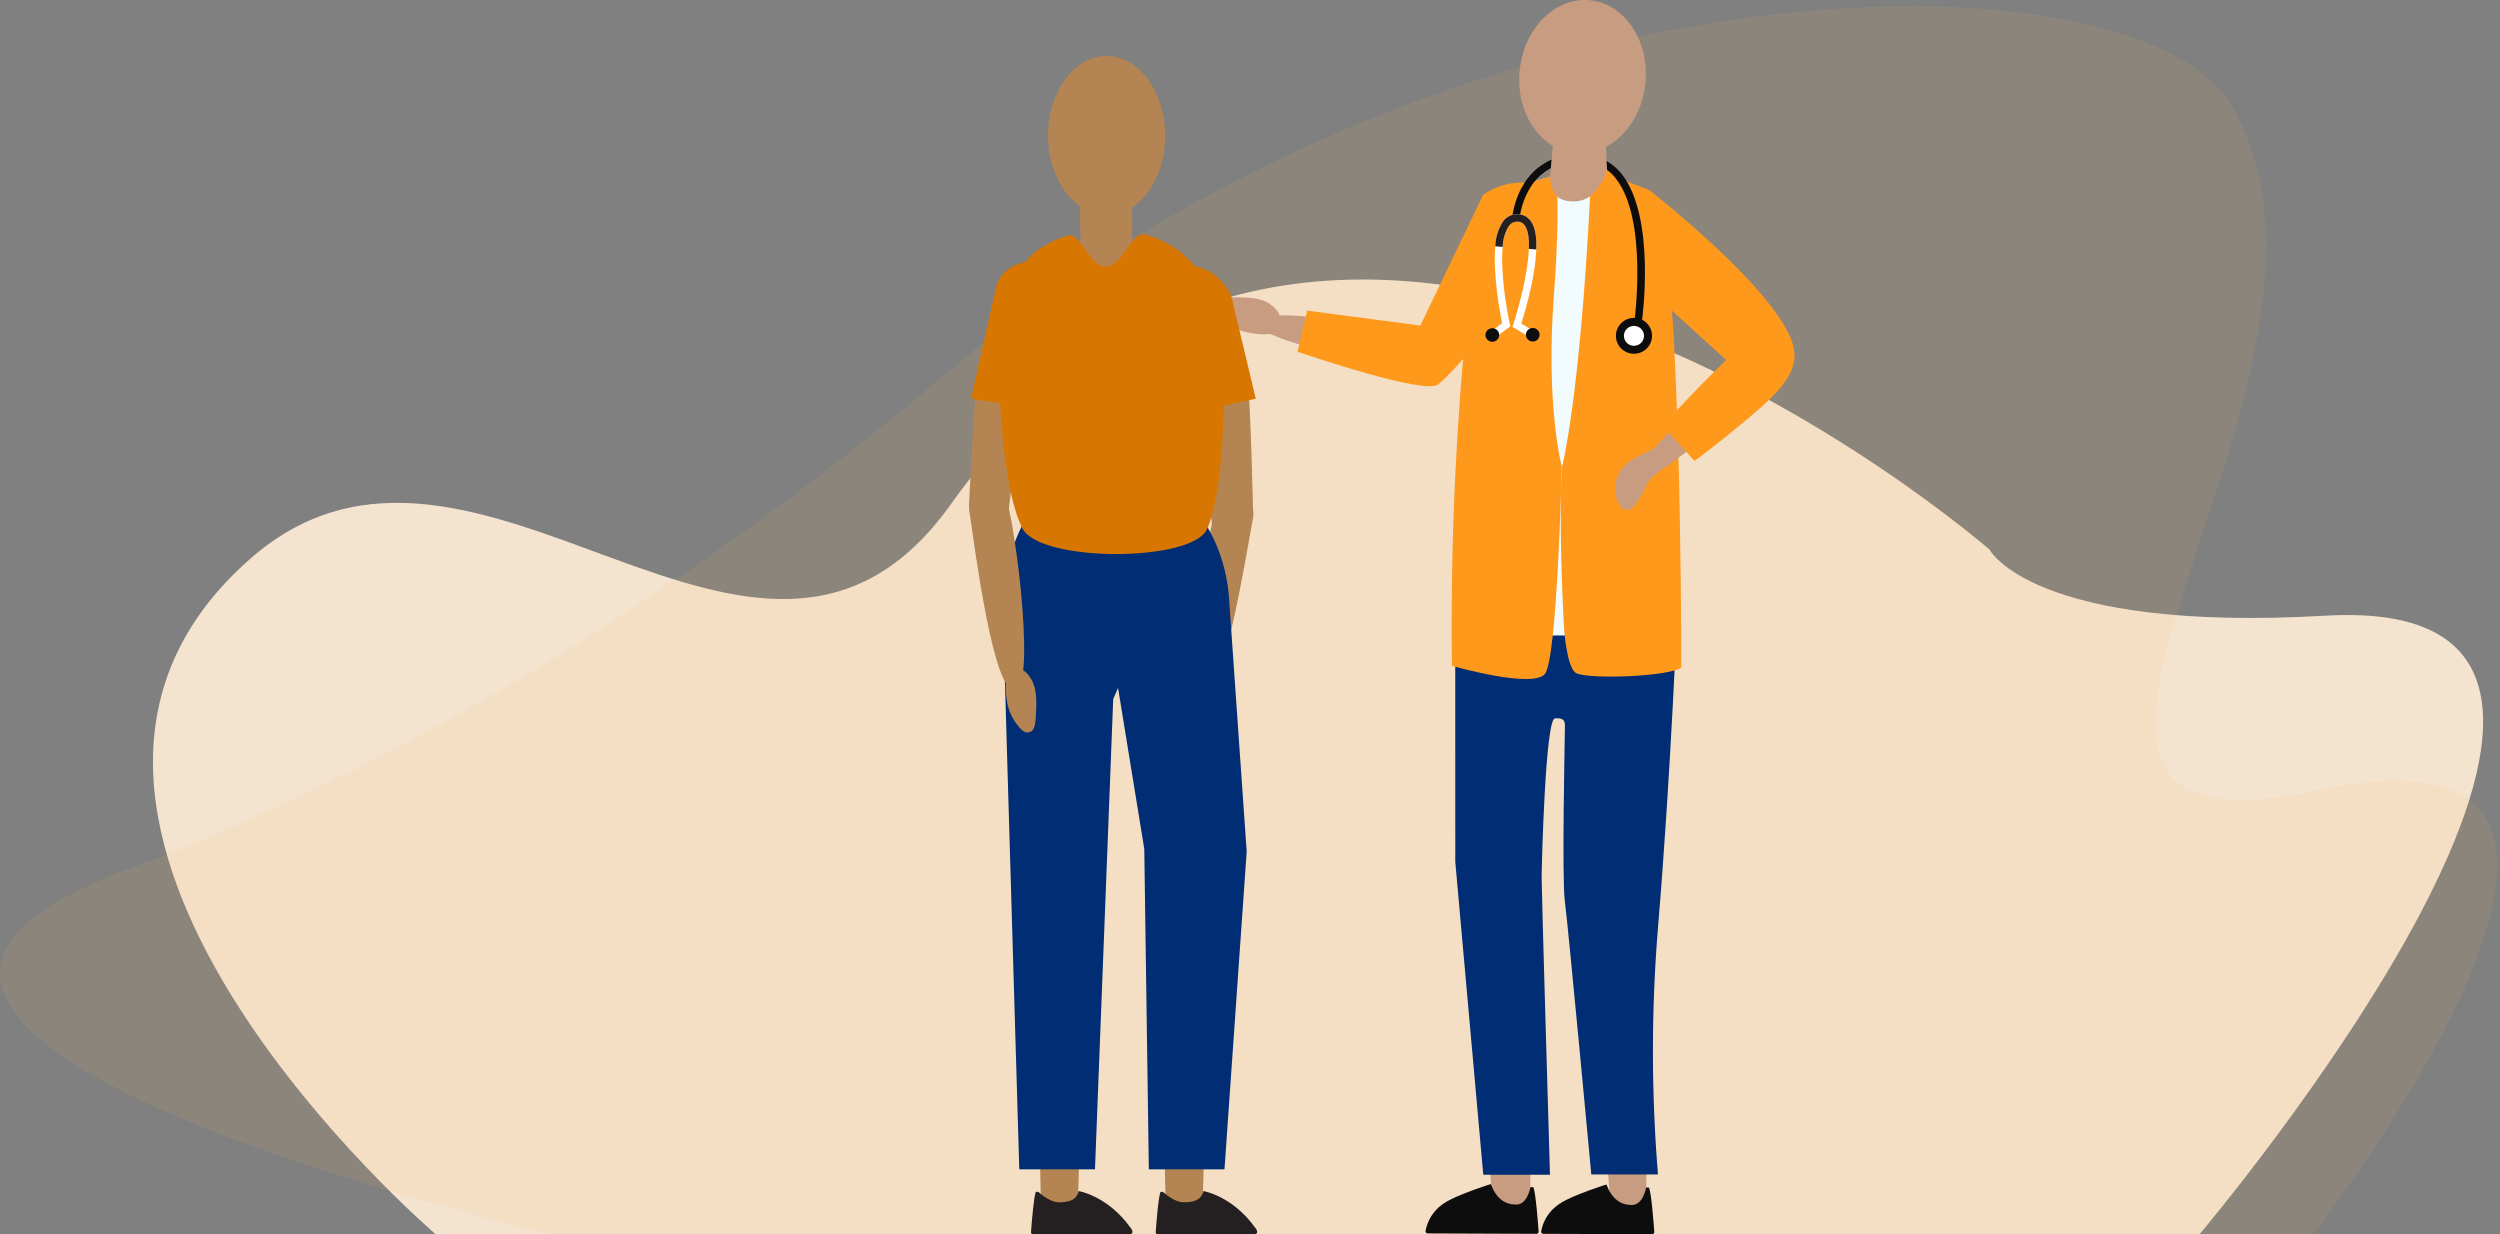 <svg width="796" height="393" viewBox="0 0 796 393" fill="none" xmlns="http://www.w3.org/2000/svg">
<rect x="0" y="0" width="796" height="393" fill="#808080" stroke="none"/>
<path opacity="0.9" d="M633.534 175.097C633.534 175.097 647.498 201.407 740.353 196.035C873.378 188.286 700.317 393 700.317 393H138.723C138.723 393 -15.403 261.28 79.695 177.902C151.623 114.779 241.537 246.636 302.789 160.505C422.934 -8.456 633.515 175.029 633.515 175.029" fill="#FFEDD7"/>
<path opacity="0.1" d="M710.577 33.724C760.991 120.084 613.171 278.354 737.438 251.743C867.873 223.816 736.451 393 736.451 393H176.168C176.168 393 -102.3 329.955 40.976 276.68C139.6 239.974 232.771 176.98 299.371 120.46C462.392 -17.894 680.332 -17.894 710.48 33.724" fill="#FFB860"/>
<g clip-path="url(#clip0_2323_8014)">
<path d="M512.853 384.561C512.229 376.889 511.813 370.855 511.902 369.542C512.199 365.323 516.001 362.638 518.571 363.08C521.14 363.523 524.408 368.539 524.2 371.696V384.06L512.853 384.561Z" fill="#C79C80"/>
<path d="M475.29 384.65C474.696 376.963 474.295 370.929 474.399 369.616C474.726 365.382 478.721 362.682 481.41 363.11C484.098 363.538 487.484 368.539 487.247 371.696V384.074L475.29 384.65Z" fill="#C79C80"/>
<path d="M453.888 391.923C453.876 392.02 453.884 392.119 453.912 392.213C453.94 392.307 453.987 392.394 454.051 392.469C454.113 392.547 454.192 392.611 454.282 392.654C454.372 392.698 454.471 392.72 454.571 392.72L489.207 392.852C489.304 392.851 489.4 392.829 489.488 392.789C489.576 392.749 489.655 392.691 489.719 392.619C489.784 392.546 489.832 392.462 489.862 392.37C489.891 392.278 489.901 392.181 489.891 392.085C489.697 389.297 488.955 379.56 488.197 377.981H487.291C487.291 377.981 486.371 383.558 482.761 383.543C479.152 383.528 476.449 381.669 474.667 377.007C474.667 377.007 472.439 377.701 469.646 378.704C468.577 379.102 467.404 379.545 466.245 380.002L465.428 380.327C464.255 380.814 463.126 381.301 462.116 381.802C461.125 382.271 460.176 382.824 459.279 383.455C456.443 385.481 454.51 388.522 453.888 391.938" fill="#0D0D0D"/>
<path d="M490.708 392.056C490.694 392.155 490.702 392.257 490.73 392.353C490.758 392.45 490.806 392.539 490.871 392.616C490.935 392.691 491.015 392.75 491.105 392.791C491.195 392.832 491.292 392.853 491.391 392.852L526.027 392.985C526.124 392.986 526.22 392.966 526.309 392.927C526.398 392.889 526.477 392.833 526.543 392.762C526.609 392.691 526.659 392.607 526.69 392.516C526.722 392.425 526.733 392.329 526.725 392.233C526.532 389.43 525.79 379.707 525.017 378.114H524.126C524.126 378.114 523.19 383.691 519.581 383.676C515.972 383.661 513.269 381.787 511.486 377.14C511.486 377.14 509.273 377.819 506.481 378.837C505.397 379.22 504.238 379.663 503.08 380.12L502.248 380.46C501.09 380.932 499.946 381.433 498.936 381.935C497.944 382.395 496.999 382.948 496.114 383.587C493.267 385.6 491.326 388.64 490.708 392.056" fill="#0D0D0D"/>
<path d="M511.694 53.938L511.16 43.035L494.866 41.383L493.515 56.254L493.648 62.038L494.569 64.147L501.446 65.195L511.679 61.521L511.694 53.938Z" fill="#C79C80"/>
<path d="M463.349 193.977C493.782 196.603 534.255 189.772 534.255 189.772C534.255 189.994 532.132 244.95 527.899 295.407C525.761 321.546 525.761 347.814 527.899 373.953H506.674C506.674 373.953 499.248 294.285 498.253 286.997C497.258 279.709 498.253 234.446 498.253 232.41C498.253 230.374 498.743 228.412 495.089 228.736C492.044 228.957 490.856 275.504 490.856 279.709C490.856 283.914 493.515 374.042 493.515 374.042H472.276L463.364 274.457L463.349 193.977Z" fill="#002D74"/>
<path d="M458.24 116.758C457.343 117.502 456.286 118.033 455.151 118.309C454.016 118.585 452.832 118.6 451.69 118.352C440.699 116.021 399.275 108.511 400.433 102.447C401.666 95.912 457.928 106.873 458.879 109.632C459.636 111.801 461.181 114.25 458.24 116.758" fill="#C79C80"/>
<path d="M386.932 97.741C387.229 94.79 389.501 94.657 394.18 94.672C395.843 94.672 400.878 94.672 403.685 96.384L404.161 96.664C406.7 98.479 407.904 99.984 407.785 103.082C407.592 108.024 399.051 106.283 396.155 105.59C393.651 104.868 391.362 103.552 389.486 101.754C387.838 100.279 386.828 98.641 386.932 97.741" fill="#C79C80"/>
<path d="M479.315 98.154C479.315 98.154 473.151 105.811 467.285 112.598C464.426 116.109 461.298 119.394 457.927 122.424C453.591 125.669 417.469 113.483 413.489 112.096C413.434 112.103 413.379 112.103 413.325 112.096H413.117L416.192 98.907L452.239 103.642L472.156 62.185L479.315 98.154Z" fill="#FF991C"/>
<path d="M515.333 57.936L502.991 202.342H493.099L487.336 58.128L493.515 56.255C493.515 56.255 492.445 64.133 500.941 64.133C509.437 64.133 511.709 54.248 511.709 54.248L515.333 57.936Z" fill="#F2FBFE"/>
<path d="M497.376 148.581C497.376 148.581 502.991 127.159 506.288 62.436C508.919 60.238 510.802 57.285 511.679 53.982C517.62 58.748 524.364 59.456 526.19 61.359C529.027 64.31 531.003 79.343 532.354 98.906C532.354 99.201 532.354 99.511 532.429 99.836C533.067 109.337 533.572 119.827 533.914 130.508C534.062 134.005 534.166 137.516 534.285 141.027C535.251 173.072 535.31 204.083 535.31 211.047V212.522C531.879 215.34 506.793 216.402 501.996 214.396C498.817 213.068 497.985 199.923 497.985 199.923C496.158 166.831 497.287 148.625 497.287 148.625" fill="#FF991C"/>
<path d="M565.193 121.287C559.104 126.761 541.325 140.895 529.547 149.319L525.878 143.712C537.761 130.036 559.46 109.957 561.629 110.458C564.109 111.019 567.347 111.049 567.837 114.884C567.962 116.078 567.792 117.283 567.341 118.396C566.891 119.51 566.174 120.497 565.253 121.273" fill="#C79C80"/>
<path d="M529.488 149.275C529.488 149.275 525.671 151.724 524.542 153.819C523.413 155.914 520.472 162.921 517.68 162.405C514.888 161.889 511.739 153.701 517.398 148.109C519.908 145.645 527.602 142.458 527.602 142.458" fill="#C79C80"/>
<path d="M501.832 48.804C512.912 49.675 522.804 39.48 523.933 26.01C525.062 12.54 517.012 0.929 505.946 0.044C494.881 -0.841 484.96 9.368 483.816 22.838C482.672 36.308 490.737 47.919 501.803 48.804" fill="#C79C80"/>
<path d="M571.387 112.303C571.818 120.476 563.768 127.233 554.856 134.683C545.945 142.134 539.543 146.766 539.543 146.766L538.607 145.734L534.82 141.573L534.345 141.057L530.409 136.719L529.25 135.48L530.245 134.447L533.973 130.538L534.642 129.83L541.385 122.792L549.613 114.619L544.979 110.399L542.098 107.788L532.369 98.936L531.775 98.39L527.557 94.54L525.537 92.695L526.205 61.389C526.205 61.389 546.717 77.455 560.084 92.858C561.139 94.053 562.149 95.292 563.055 96.472C564.54 98.287 565.817 100.087 566.976 101.842C569.531 105.737 571.164 109.352 571.328 112.347" fill="#FF991C"/>
<path d="M497.257 148.493C497.257 148.493 495.906 209.926 491.851 214.632C487.796 219.338 462.294 211.991 462.294 211.991C461.151 123.958 472.156 62.097 472.156 62.097C475.487 59.721 479.438 58.353 483.533 58.158C484.601 58.07 485.674 58.07 486.742 58.158H487.247L493.514 56.21C493.514 56.21 493.663 60.636 495.891 62.628C495.891 62.628 496.218 75.272 494.807 93.404C492.044 129.033 497.257 148.448 497.257 148.448" fill="#FF991C"/>
<path d="M493.797 53.511C491.114 54.964 488.861 57.09 487.262 59.677C485.464 62.635 484.301 65.93 483.846 69.356C483.835 69.51 483.793 69.661 483.722 69.799C483.651 69.937 483.554 70.06 483.435 70.16C483.316 70.261 483.178 70.337 483.029 70.383C482.88 70.43 482.724 70.447 482.569 70.433C482.258 70.399 481.974 70.246 481.776 70.005C481.579 69.765 481.485 69.458 481.514 69.149C481.514 68.751 482.494 59.338 489.534 53.54C490.912 52.463 492.406 51.542 493.99 50.796L493.797 53.511Z" fill="#0D0D0D"/>
<path d="M522.744 102.639C522.708 102.921 522.568 103.179 522.351 103.364C522.135 103.549 521.857 103.648 521.571 103.643H521.422C521.268 103.624 521.119 103.576 520.985 103.5C520.85 103.423 520.732 103.321 520.638 103.198C520.543 103.076 520.475 102.936 520.436 102.787C520.398 102.637 520.389 102.482 520.412 102.329C520.412 101.99 524.779 69.872 514.471 56.83C513.699 55.782 512.761 54.865 511.694 54.115V53.938L511.545 51.268C513.385 52.33 515.008 53.726 516.328 55.384C527.26 69.134 522.952 101.282 522.744 102.595" fill="#0D0D0D"/>
<path d="M489.43 107.389C489.27 107.653 489.011 107.842 488.711 107.917C488.41 107.992 488.092 107.945 487.826 107.788L481.558 104.085L481.855 103.185C483.459 98.242 486.534 87.148 486.786 79.24C486.935 75.98 486.578 73.339 485.464 71.745C485.207 71.362 484.855 71.052 484.441 70.845C484.027 70.638 483.566 70.542 483.103 70.565C482.594 70.558 482.091 70.672 481.637 70.898C481.182 71.124 480.788 71.455 480.489 71.863C479.199 73.887 478.495 76.225 478.454 78.62C477.696 86.543 479.612 98.095 480.726 103.17L480.89 103.893L475.558 107.862C475.362 108.013 475.122 108.095 474.874 108.098C474.689 108.104 474.505 108.064 474.339 107.981C474.173 107.899 474.03 107.777 473.924 107.625C473.827 107.504 473.755 107.365 473.715 107.215C473.674 107.065 473.664 106.909 473.687 106.756C473.709 106.602 473.762 106.455 473.844 106.323C473.926 106.191 474.034 106.077 474.162 105.988L478.276 102.904C477.607 99.718 475.305 87.428 476.092 78.429C476.181 75.566 477.065 72.783 478.647 70.388C479.168 69.707 479.842 69.155 480.616 68.779C481.39 68.402 482.241 68.211 483.103 68.219C483.938 68.199 484.765 68.384 485.511 68.757C486.257 69.13 486.899 69.68 487.38 70.359C488.866 72.35 489.296 75.655 489.148 79.432C488.866 88.151 485.524 99.437 484.38 103.037L489.029 105.781C489.166 105.859 489.285 105.963 489.38 106.088C489.475 106.213 489.543 106.355 489.581 106.507C489.618 106.659 489.624 106.817 489.598 106.971C489.573 107.125 489.515 107.273 489.43 107.404" fill="white"/>
<path d="M477.34 106.667C477.34 106.951 477.284 107.232 477.174 107.495C477.064 107.757 476.903 107.995 476.7 108.195C476.497 108.395 476.256 108.554 475.991 108.661C475.727 108.768 475.443 108.823 475.157 108.821C474.871 108.823 474.587 108.768 474.323 108.661C474.058 108.554 473.817 108.395 473.614 108.195C473.411 107.995 473.25 107.757 473.14 107.495C473.03 107.232 472.974 106.951 472.974 106.667C472.974 106.092 473.204 105.54 473.613 105.133C474.023 104.727 474.578 104.498 475.157 104.498C475.736 104.498 476.291 104.727 476.701 105.133C477.11 105.54 477.34 106.092 477.34 106.667" fill="#0D0D0D"/>
<path d="M490.202 106.593C490.202 107.164 489.974 107.712 489.567 108.116C489.161 108.52 488.609 108.747 488.034 108.747C487.748 108.749 487.464 108.695 487.2 108.587C486.935 108.48 486.694 108.322 486.491 108.121C486.288 107.921 486.127 107.683 486.017 107.421C485.907 107.158 485.851 106.877 485.851 106.593C485.851 106.018 486.081 105.466 486.49 105.06C486.9 104.653 487.455 104.424 488.034 104.424C488.32 104.424 488.603 104.48 488.867 104.59C489.131 104.699 489.371 104.859 489.573 105.06C489.774 105.262 489.934 105.501 490.042 105.764C490.15 106.027 490.204 106.309 490.202 106.593" fill="#0D0D0D"/>
<path d="M526.012 106.932C526.008 108.448 525.399 109.9 524.319 110.97C523.239 112.041 521.775 112.642 520.249 112.642C518.725 112.642 517.263 112.04 516.185 110.97C515.107 109.899 514.501 108.447 514.501 106.932C514.501 105.417 515.107 103.963 516.184 102.89C517.262 101.817 518.724 101.212 520.249 101.208C521.778 101.208 523.244 101.811 524.324 102.885C525.405 103.958 526.012 105.414 526.012 106.932" fill="#0D0D0D"/>
<path d="M523.458 106.932C523.454 107.775 523.114 108.582 522.513 109.176C521.912 109.77 521.098 110.104 520.249 110.104C519.403 110.104 518.59 109.77 517.991 109.175C517.393 108.58 517.056 107.773 517.056 106.932C517.056 106.091 517.393 105.284 517.991 104.689C518.59 104.094 519.403 103.76 520.249 103.76C521.098 103.76 521.912 104.094 522.513 104.688C523.114 105.283 523.454 106.09 523.458 106.932" fill="white"/>
<path d="M486.787 79.24C486.935 75.98 486.579 73.339 485.465 71.745C485.208 71.362 484.855 71.052 484.441 70.845C484.027 70.638 483.566 70.542 483.103 70.565C482.595 70.558 482.092 70.672 481.637 70.898C481.182 71.124 480.789 71.455 480.489 71.863C479.199 73.887 478.495 76.225 478.454 78.62L476.093 78.429C476.181 75.566 477.065 72.783 478.647 70.388C479.168 69.707 479.843 69.155 480.616 68.779C481.39 68.402 482.242 68.211 483.103 68.219C483.938 68.199 484.766 68.384 485.512 68.757C486.258 69.13 486.9 69.68 487.381 70.359C488.866 72.35 489.297 75.655 489.148 79.432L486.787 79.24Z" fill="#241F21"/>
</g>
<g clip-path="url(#clip1_2323_8014)">
<path d="M399.021 164.291C399.021 164.291 398.194 127.884 397.308 122.005C396.423 116.125 393.054 111.013 388.945 110.419C384.836 109.826 381.758 113.692 381.178 117.95L386.114 169.519" fill="#B48552"/>
<path d="M377.025 237.191C374.571 237.061 374.368 234.903 374.296 230.429C374.296 228.821 374.179 223.999 375.602 221.218C375.689 221.059 375.762 220.885 375.849 220.755C377.301 218.22 378.622 216.99 381.265 216.932C385.49 216.83 384.169 225.099 383.588 227.909C383.034 230.316 381.953 232.571 380.423 234.512C379.13 236.178 377.795 237.235 377.025 237.191" fill="#C79C80"/>
<path d="M396.931 158.151C397.793 159.086 398.422 160.21 398.767 161.433C399.113 162.656 399.165 163.942 398.92 165.189C396.64 177.296 389.54 222.84 382.688 221.914C375.297 220.914 385.809 159.02 388.902 157.818C391.312 156.891 394.012 155.081 396.931 158.151" fill="#B48552"/>
<path d="M382.688 387.454C383.08 378.765 383.312 372.016 383.181 370.554C382.76 365.818 378.826 363.023 376.314 363.66C373.802 364.297 370.608 370.105 370.913 373.624L371.261 387.526L382.688 387.454Z" fill="#B48552"/>
<path d="M399.675 390.886C399.791 391.045 401.33 393 399.065 393H368.575C368.489 392.997 368.405 392.976 368.327 392.938C368.25 392.901 368.181 392.848 368.125 392.782C368.069 392.717 368.027 392.641 368.002 392.559C367.977 392.477 367.97 392.39 367.98 392.305C368.154 389.771 368.836 380.937 369.519 379.489H370.303C370.303 379.489 373.729 382.819 376.894 382.819C380.06 382.819 382.484 382.124 383.167 379.228C383.167 379.228 392.415 380.763 399.631 390.886" fill="#241F21"/>
<path d="M342.978 387.454C343.37 378.765 343.602 372.016 343.472 370.554C343.065 365.818 339.116 363.023 336.604 363.66C334.092 364.297 330.898 370.105 331.218 373.624L331.552 387.526L342.978 387.454Z" fill="#B48552"/>
<path d="M359.98 390.886C360.081 391.045 361.62 393 359.37 393H328.88C328.793 392.997 328.709 392.975 328.63 392.938C328.552 392.901 328.483 392.848 328.426 392.783C328.369 392.718 328.325 392.642 328.299 392.56C328.272 392.478 328.262 392.391 328.27 392.305C328.459 389.771 329.141 380.937 329.809 379.489H330.608C330.608 379.489 334.02 382.819 337.199 382.819C340.379 382.819 342.775 382.124 343.457 379.228C343.457 379.228 352.72 380.763 359.936 390.886" fill="#241F21"/>
<path d="M391.457 192.457C390.455 167.534 373.671 148.52 353.243 148.723C332.815 148.926 320.314 168.07 319.327 192.675H319.225V193.79C319.225 194.326 319.225 194.861 319.225 195.383H319.327L324.539 372.305H348.641L354.448 222.565L355.987 219.031L364.336 270.282L365.788 372.305H389.875L396.945 271.136L391.457 192.457Z" fill="#002D74"/>
<path d="M308.51 161.25C308.51 161.25 310.383 121.874 311.486 116.038C312.59 110.202 316.132 105.206 320.198 104.786C324.263 104.366 327.225 108.305 327.689 112.577L320.924 163.943" fill="#B48552"/>
<path d="M326.978 233.209C329.447 233.209 329.722 231.008 329.882 226.533C329.969 224.94 330.216 220.132 328.88 217.294C328.88 217.134 328.735 216.946 328.663 216.816C327.211 214.238 326.02 212.964 323.378 212.819C319.167 212.587 320.227 220.885 320.692 223.723C321.151 226.141 322.143 228.426 323.595 230.414C324.83 232.137 326.122 233.223 326.891 233.209" fill="#B48552"/>
<path d="M311.036 155.602C310.117 156.486 309.417 157.573 308.994 158.774C308.57 159.976 308.434 161.261 308.597 162.524C310.441 174.703 316.22 220.523 323.116 219.814C330.535 219.075 322.143 156.862 319.094 155.558C316.713 154.545 314.071 152.662 311.051 155.558" fill="#B48552"/>
<path d="M352.72 68.524C363.014 68.292 371.188 56.765 371 42.761C370.811 28.757 362.288 17.606 352.023 17.823C341.758 18.041 333.512 29.611 333.7 43.572C333.889 57.532 342.397 68.712 352.72 68.524Z" fill="#B48552"/>
<path d="M359.98 83.845C360.703 76.579 360.703 69.259 359.98 61.992C359.777 56.2 355.769 51.754 352.125 51.855C348.481 51.957 343.617 58.227 343.777 62.572L344.227 88.001L359.98 83.845Z" fill="#B48552"/>
<path d="M325.483 168.158C318.572 154.038 318.107 119.977 318.107 119.977C317.657 98.255 320.663 80.717 340.147 74.939C343.864 73.838 346.898 84.989 351.951 84.888C357.454 84.772 360.43 73.534 364.408 74.635C383.283 79.819 389.192 96.473 389.628 117.805C389.628 117.805 390.746 153.444 384.343 168.418C379.784 179.062 330.884 179.178 325.483 168.158" fill="#D77600"/>
<path d="M337.577 131.63L341.468 98.539C342.47 93.76 337.766 85.289 331.668 83.696C325.57 82.103 318.412 85.347 317.062 91.776C316.553 94.209 309.192 126.894 309.192 126.894L337.577 131.63Z" fill="#D77600"/>
<path d="M399.834 126.938L392.575 96.527C391.98 91.139 384.851 84.116 378.651 84.84C375.347 85.336 372.358 87.076 370.301 89.702C368.243 92.329 367.272 95.641 367.588 98.96C367.893 101.711 371.856 132.991 371.856 132.991L399.834 126.938Z" fill="#D77600"/>
</g>
<defs>
<clipPath id="clip0_2323_8014">
<rect width="184.469" height="393" fill="white" transform="translate(386.917)"/>
</clipPath>
<clipPath id="clip1_2323_8014">
<rect width="91.789" height="375.177" fill="white" transform="matrix(-1 0 0 1 400.285 17.823)"/>
</clipPath>
</defs>
</svg>
